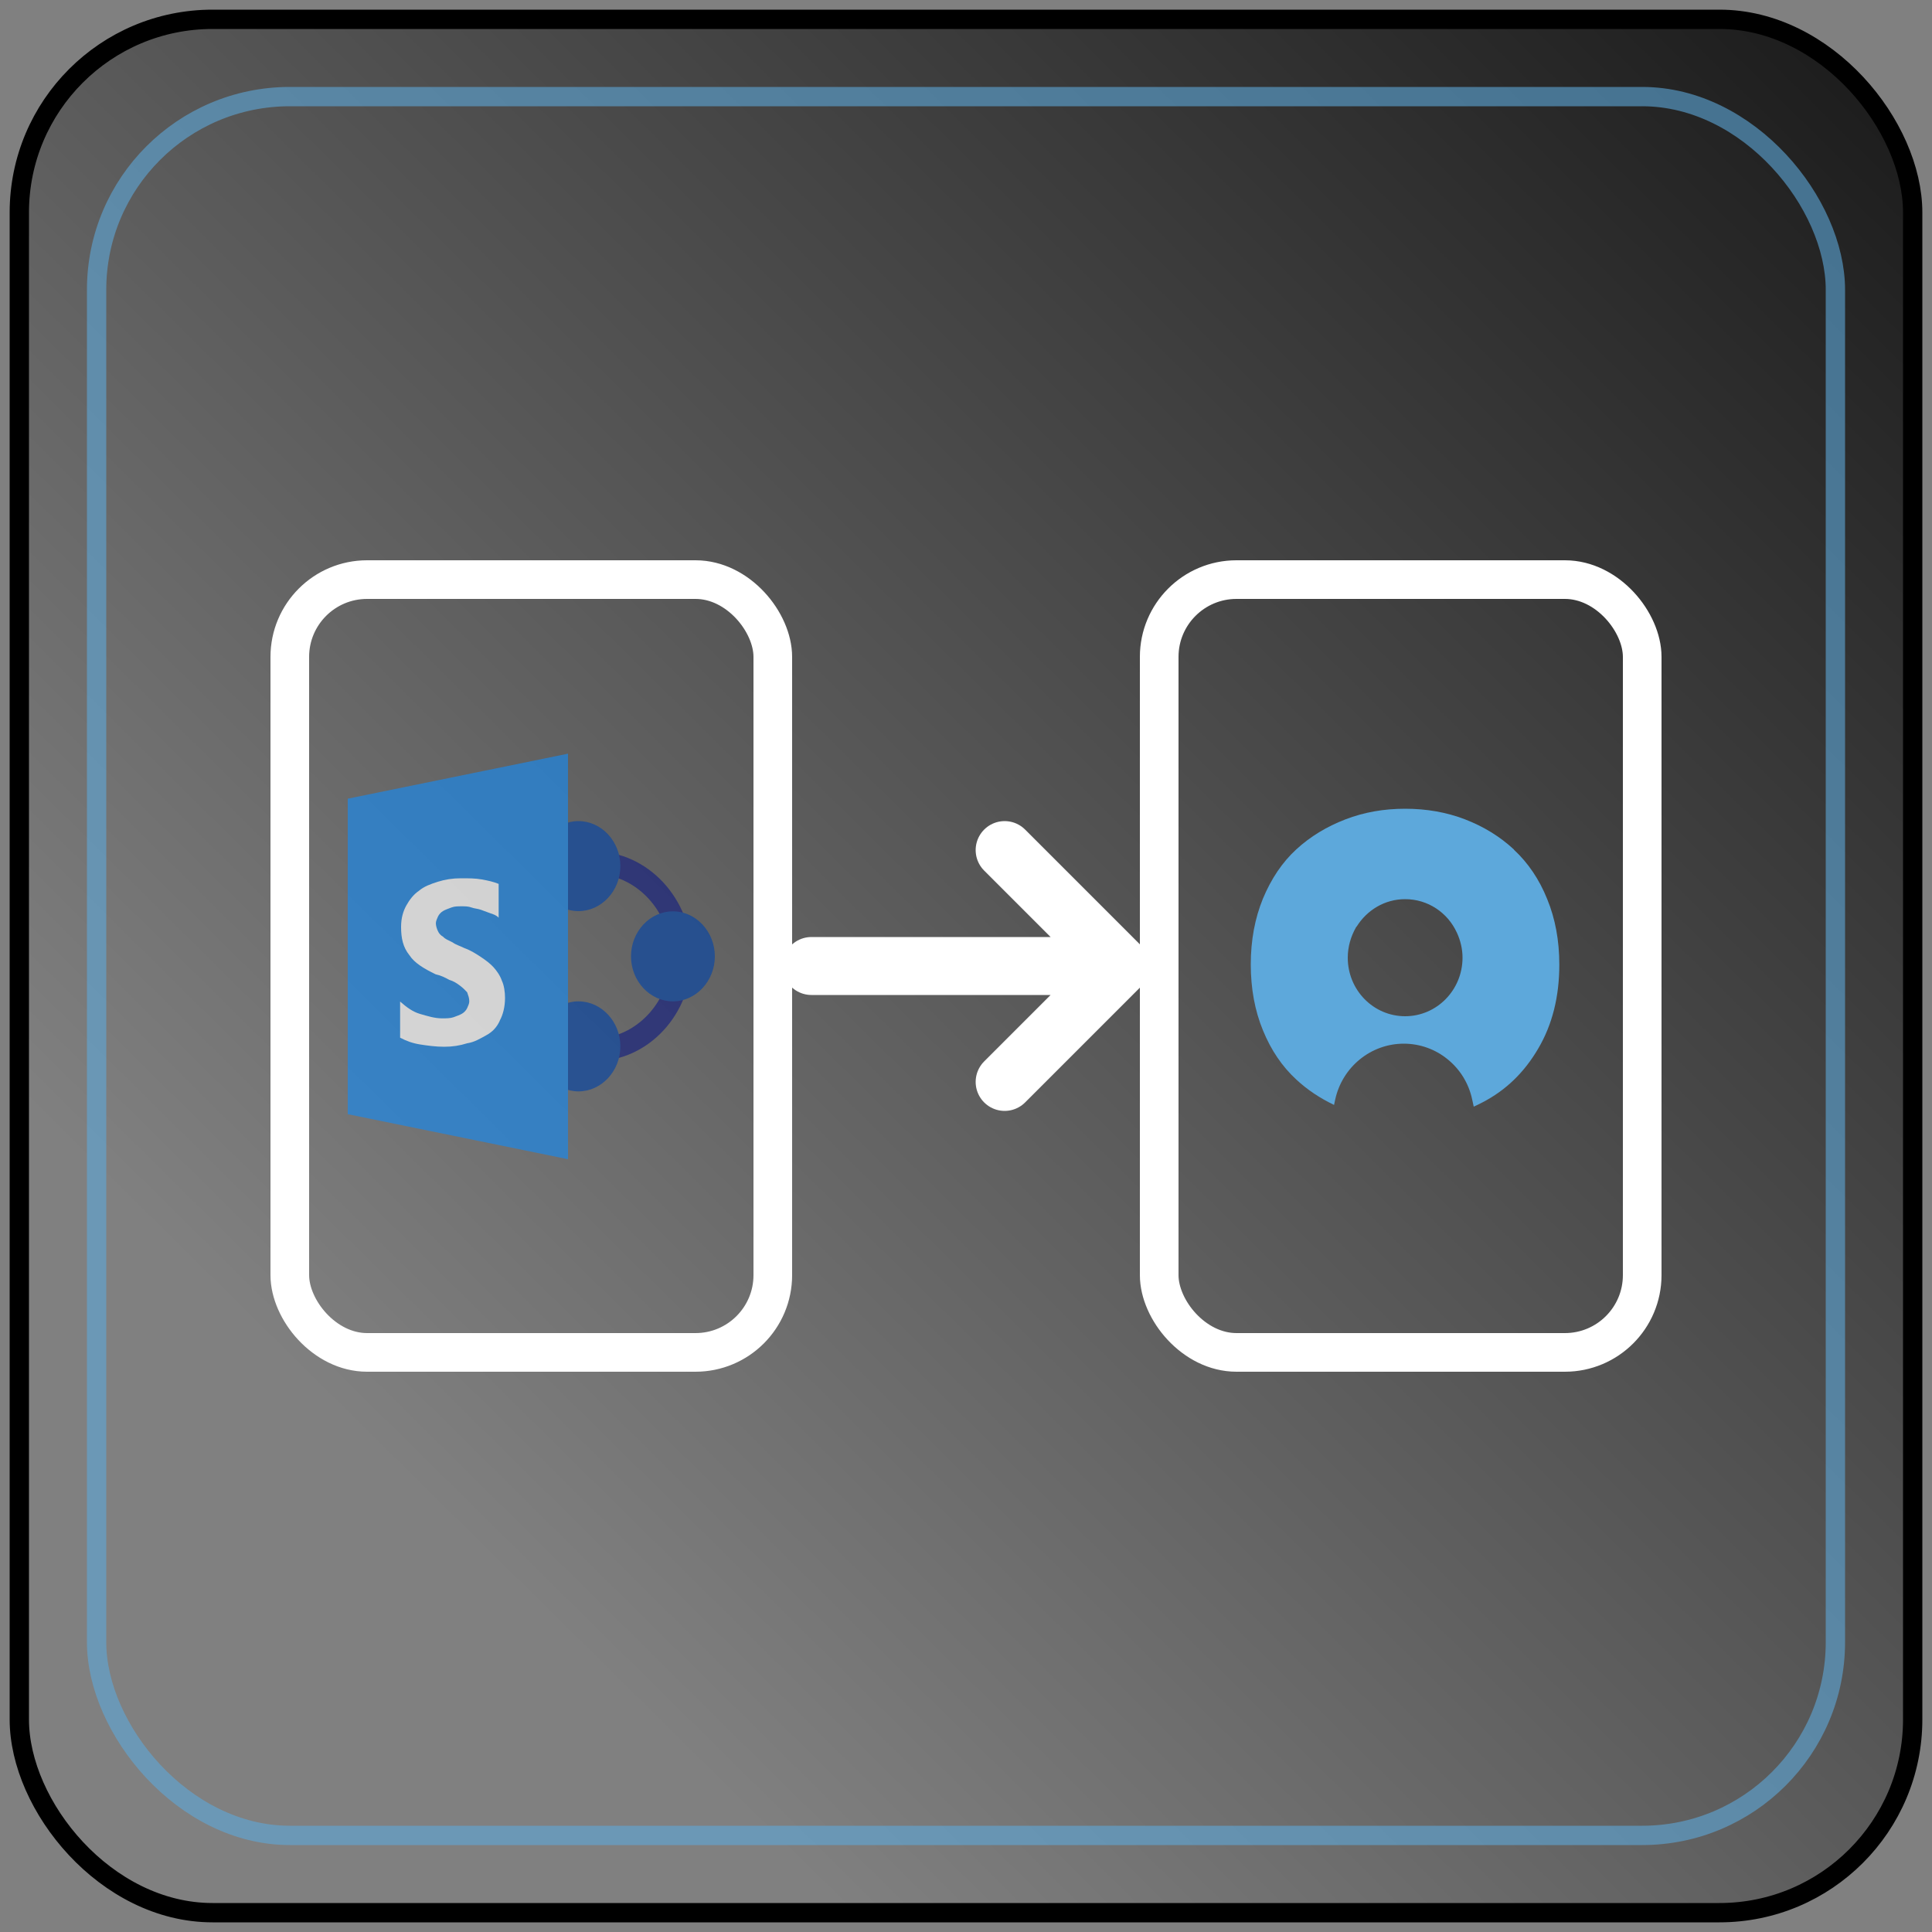<?xml version="1.0" encoding="utf-8"?>
<svg width="100" height="100" xmlns="http://www.w3.org/2000/svg">
  <rect width="100%" height="100%" fill="#808080" stroke="none"/>
  <g class="layer">
    <title>Layer 1</title>
    <rect fill="url(#svg_4)" fill-opacity="0.8" height="98" id="svg_1" rx="10" ry="10" stroke="#000000" transform="matrix(1 0 0 1 0 0)" width="98" x="1" y="1"/>
    <rect fill="#000000" fill-opacity="0" height="90" id="svg_2" opacity="0.6" rx="10" ry="10" stroke="#5da8db" width="90" x="5" y="5"/>
    <rect fill-opacity="0" height="40" id="svg_5" rx="4" stroke-width="2" transform="matrix(1 0 0 1 0 0)" width="25" x="60" y="30" style="fill: rgb(255, 255, 255); stroke: rgb(255, 255, 255);"/>
    <path d="m42,50l16,0m0,0l-6,-6m6,6l-6,6" id="svg_6" stroke-linecap="round" stroke-width="3" style="fill: rgb(255, 255, 255); stroke: rgb(255, 255, 255);"/>
    <path class="st0" d="m78.36,43.97c-0.72,-0.67 -1.57,-1.19 -2.53,-1.56c-0.96,-0.37 -2,-0.55 -3.1,-0.55c-1.1,0 -2.13,0.18 -3.09,0.55c-0.96,0.37 -1.81,0.88 -2.54,1.55c-0.73,0.67 -1.3,1.52 -1.73,2.55c-0.42,1.03 -0.63,2.16 -0.63,3.41c0,1.25 0.21,2.39 0.63,3.41c0.42,1.03 1,1.88 1.73,2.55c0.57,0.53 1.22,0.96 1.95,1.31l0.06,-0.28c0.37,-1.69 1.85,-2.89 3.55,-2.89c0.85,0 1.65,0.3 2.27,0.81c0.63,0.51 1.09,1.23 1.27,2.08l0.08,0.37l0,0c0.15,-0.07 0.3,-0.14 0.45,-0.22c1.2,-0.62 2.16,-1.54 2.89,-2.79c0.73,-1.24 1.09,-2.69 1.09,-4.34c0,-1.25 -0.21,-2.38 -0.63,-3.4c-0.41,-1.02 -0.99,-1.87 -1.71,-2.54l-0.01,-0.02zm-8.14,3.99c0.53,-0.85 1.45,-1.42 2.51,-1.42c1.18,0 2.2,0.7 2.67,1.72c0,0 0.01,0.01 0.01,0.02c0.18,0.39 0.29,0.83 0.29,1.29c0,1.67 -1.33,3.03 -2.97,3.03c-1.64,0 -2.97,-1.35 -2.97,-3.03c0,-0.57 0.16,-1.1 0.42,-1.56c0.01,-0.02 0.02,-0.04 0.03,-0.05l0.01,0z" fill="#5da8db" id="svg_12"/>
    <rect fill-opacity="0" height="40" id="svg_3" rx="4" stroke-width="2" width="25" x="15" y="30" style="fill: rgb(255, 255, 255); stroke: rgb(255, 255, 255);"/>
    <g id="svg_8" opacity="0.7">
      <path d="m30.76,54.93l0,-1.17c2.17,0 3.96,-1.93 3.96,-4.26c0,-2.33 -1.79,-4.26 -3.96,-4.26l0,-1.17c2.77,0 5.05,2.45 5.05,5.43s-2.23,5.43 -5.05,5.43z" fill="#1a237e" id="svg_17"/>
      <g id="svg_7">
        <path d="m37,49.5c0,1.28 -0.98,2.33 -2.17,2.33s-2.17,-1.05 -2.17,-2.33s0.98,-2.33 2.17,-2.33s2.17,1.05 2.17,2.33zm-4.89,-4.67c0,1.28 -0.98,2.33 -2.17,2.33s-2.17,-1.05 -2.17,-2.33s0.98,-2.33 2.17,-2.33s2.17,1.05 2.17,2.33zm0,9.33c0,1.28 -0.98,2.33 -2.17,2.33s-2.17,-1.05 -2.17,-2.33s0.98,-2.33 2.17,-2.33s2.17,1.05 2.17,2.33z" fill="#0d47a1" id="svg_18"/>
        <path d="m29.4,60l-11.4,-2.33l0,-16.33l11.4,-2.33l0,21z" fill="#1e88e5" id="svg_19"/>
        <path d="m25.87,52.83c-0.16,0.35 -0.38,0.58 -0.71,0.76s-0.6,0.35 -0.98,0.41c-0.38,0.12 -0.76,0.18 -1.19,0.18c-0.43,0 -0.87,-0.06 -1.25,-0.12c-0.38,-0.06 -0.71,-0.18 -1.03,-0.35l0,-1.87c0.33,0.29 0.65,0.53 1.03,0.64s0.76,0.23 1.14,0.23c0.22,0 0.43,0 0.6,-0.06c0.16,-0.06 0.33,-0.12 0.43,-0.18c0.11,-0.06 0.22,-0.18 0.27,-0.29c0.05,-0.12 0.11,-0.23 0.11,-0.35c0,-0.18 -0.05,-0.29 -0.11,-0.47c-0.11,-0.12 -0.22,-0.23 -0.38,-0.35c-0.16,-0.12 -0.33,-0.23 -0.54,-0.29c-0.22,-0.12 -0.43,-0.23 -0.71,-0.29c-0.6,-0.29 -1.09,-0.58 -1.36,-0.99c-0.33,-0.41 -0.43,-0.88 -0.43,-1.46c0,-0.47 0.11,-0.82 0.27,-1.11s0.38,-0.58 0.65,-0.76c0.27,-0.23 0.6,-0.35 0.98,-0.47c0.38,-0.12 0.76,-0.18 1.19,-0.18c0.43,0 0.76,0 1.09,0.06c0.33,0.06 0.6,0.12 0.87,0.23l0,1.75c-0.11,-0.12 -0.27,-0.18 -0.43,-0.23c-0.16,-0.06 -0.33,-0.12 -0.49,-0.18c-0.16,-0.06 -0.33,-0.06 -0.49,-0.12s-0.33,-0.06 -0.49,-0.06c-0.22,0 -0.38,0 -0.54,0.06c-0.16,0.06 -0.33,0.12 -0.43,0.18c-0.11,0.06 -0.22,0.18 -0.27,0.29c-0.05,0.12 -0.11,0.23 -0.11,0.35c0,0.12 0.05,0.29 0.11,0.41c0.05,0.12 0.16,0.23 0.27,0.29c0.11,0.12 0.27,0.18 0.49,0.29c0.16,0.12 0.38,0.18 0.6,0.29c0.33,0.12 0.6,0.29 0.87,0.47c0.27,0.18 0.49,0.35 0.65,0.53c0.16,0.18 0.33,0.41 0.43,0.7c0.11,0.23 0.16,0.58 0.16,0.88c0,0.47 -0.11,0.88 -0.27,1.17z" fill="#fff" id="svg_20"/>
      </g>
    </g>
  </g>
  <defs>
    <linearGradient id="svg_4" spreadMethod="pad" x1="1" x2="0.22" y1="0" y2="0.79">
      <stop id="jq_stop_1482" offset="0" stop-color="#000000"/>
      <stop id="jq_stop_1701" offset="1" stop-color="#000000" stop-opacity="0"/>
    </linearGradient>
  </defs>
</svg>